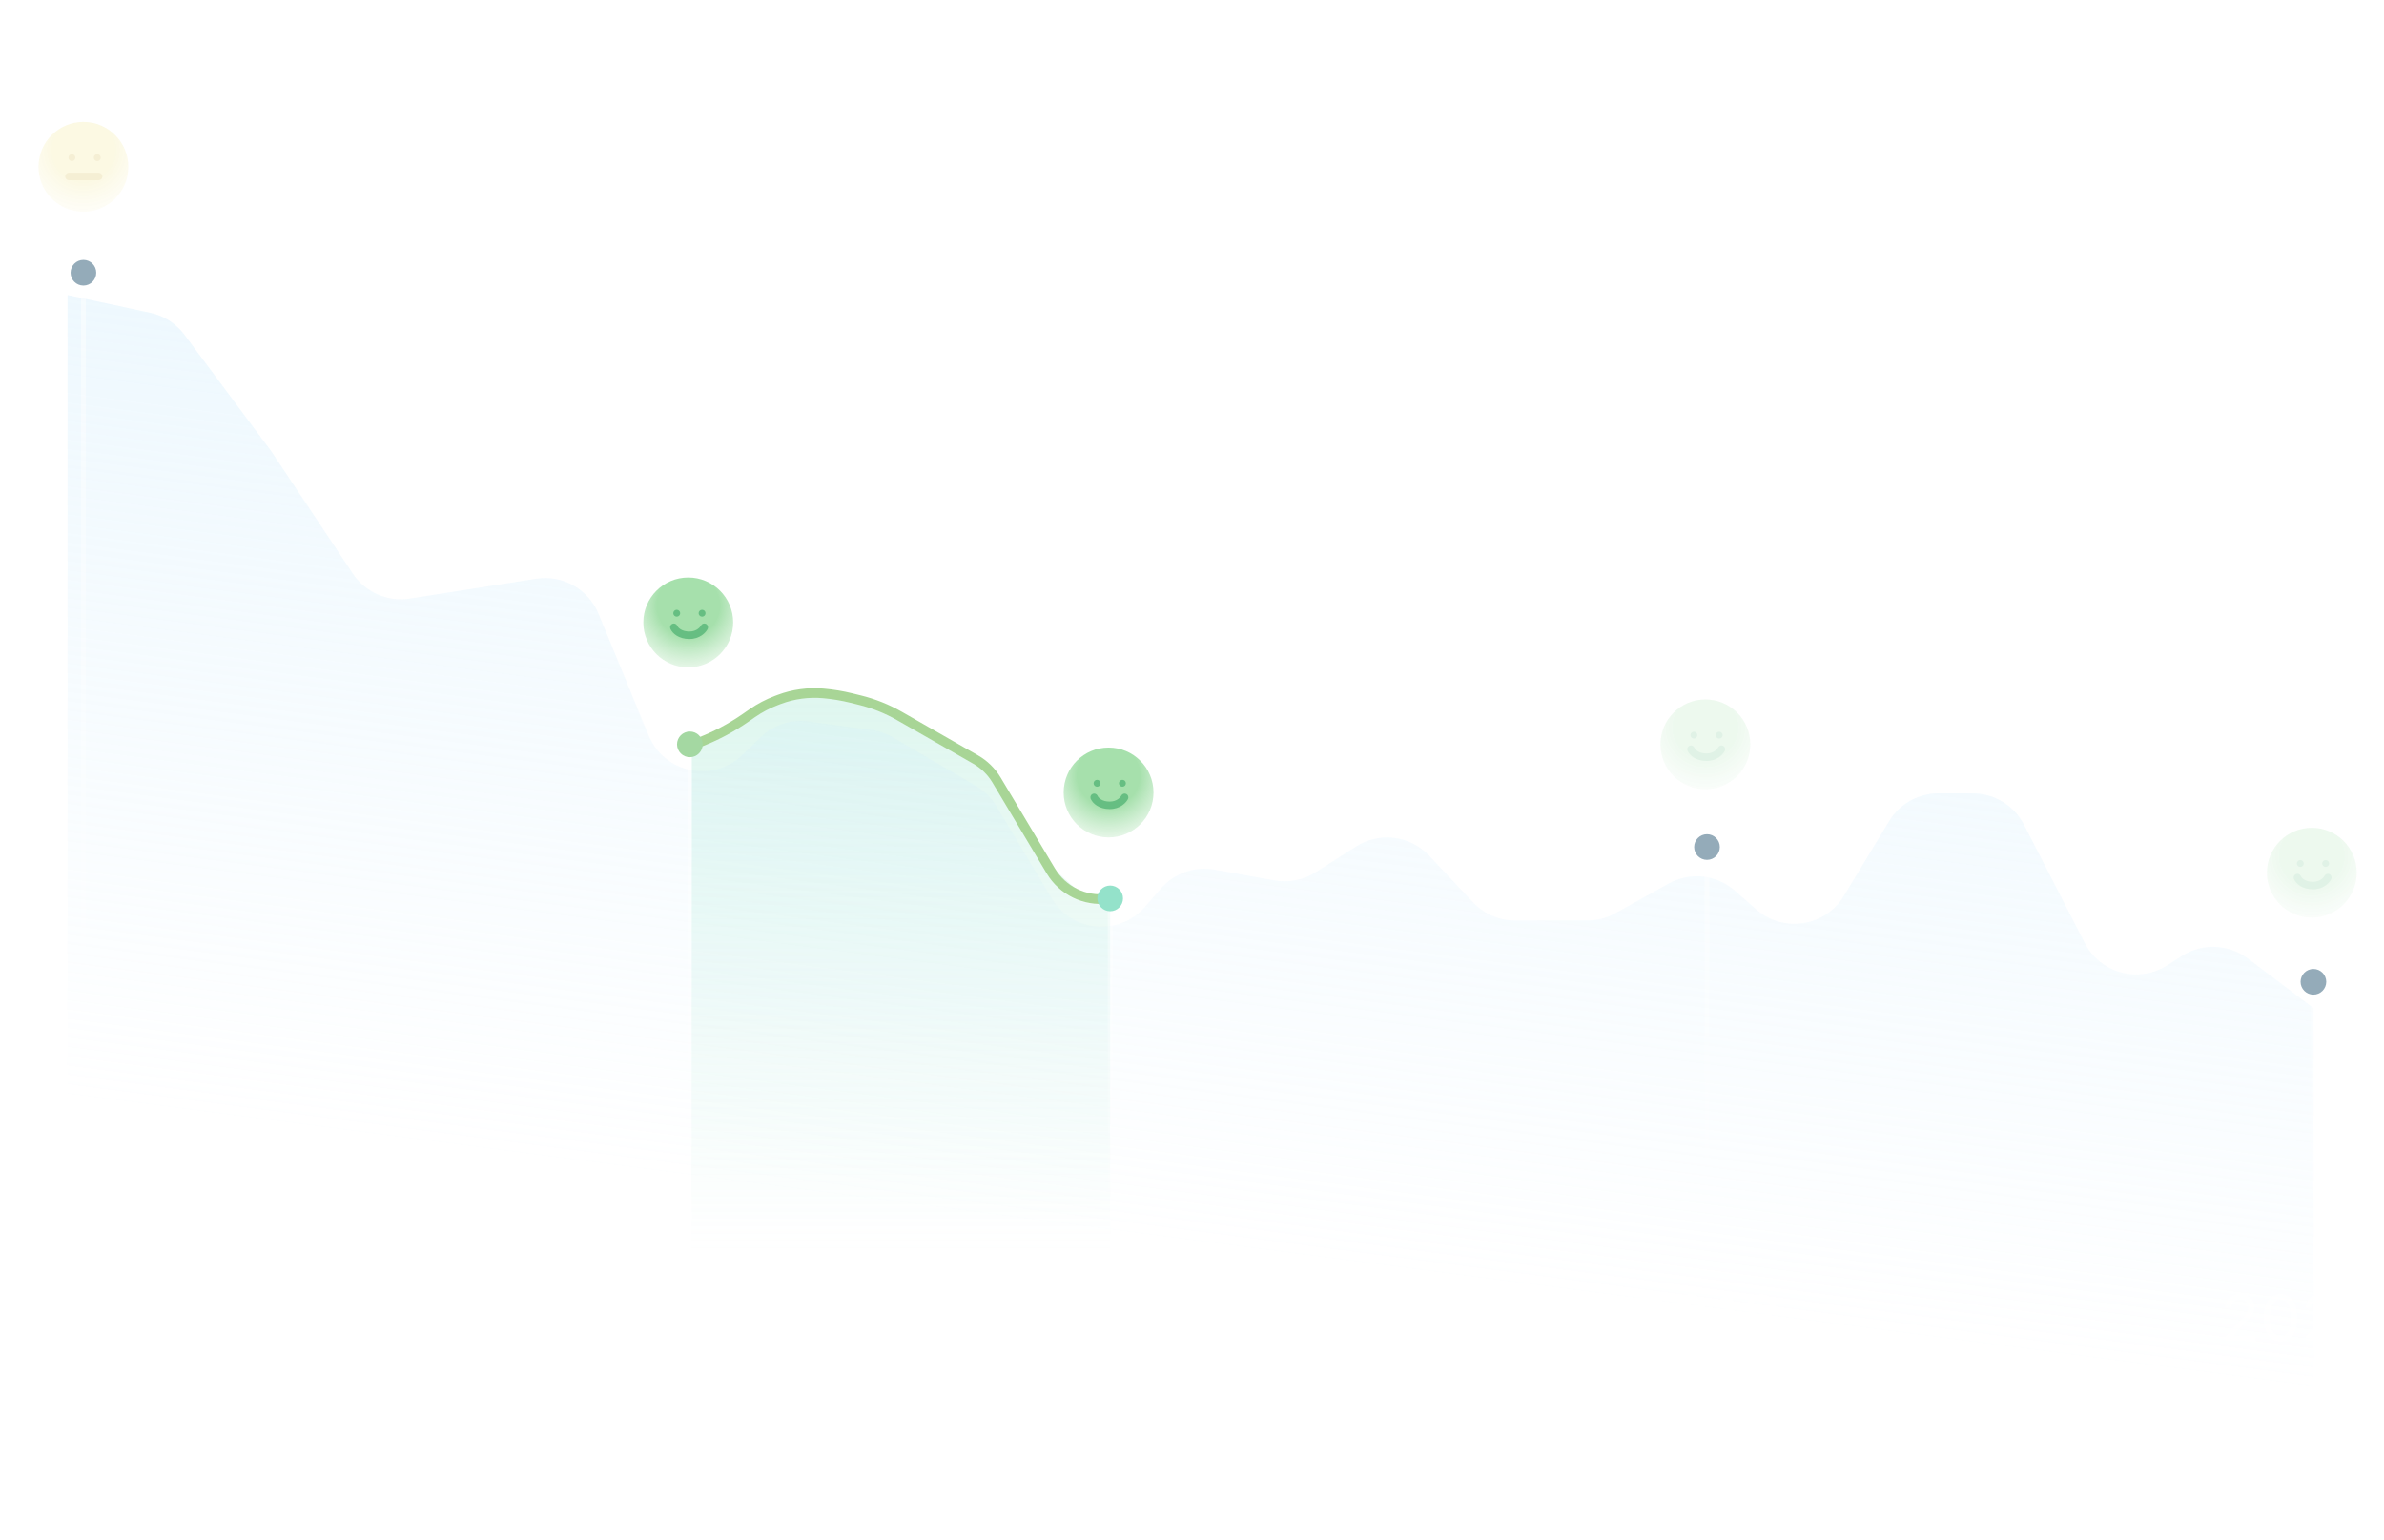 <svg width="743" height="480" viewBox="0 0 743 480" fill="none" xmlns="http://www.w3.org/2000/svg">
<path d="M236.263 222.121L230.5 225.501C223.541 229.931 218.201 231.926 215.5 231.803V430.303H346V279.5C342.471 283.671 336.055 277.732 331.644 273.768C329.825 272.133 328.17 270.293 326.913 268.195L311.543 242.53C309.985 239.928 307.794 237.762 305.175 236.233L279.241 221.095C277.192 219.899 274.926 219.12 272.574 218.802L257 216C252.216 215.355 244.325 216.785 239.789 219.725C238.597 220.498 237.488 221.402 236.263 222.121Z" fill="url(#paint0_linear_3690_2641)" fill-opacity="0.3"/>
<g filter="url(#filter0_f_3690_2641)">
<path d="M46.837 97.487L21.053 91.945V437H721.053V314.208L700.567 298.735C694.555 294.194 686.351 293.877 680.007 297.942L675.473 300.848C666.534 306.576 654.605 303.363 649.752 293.92L630.794 257.033C627.711 251.033 621.531 247.261 614.785 247.261H604.154C597.858 247.261 592.019 250.551 588.757 255.937L574.639 279.248C568.84 288.824 555.8 290.839 547.38 283.462L540.662 277.575C534.943 272.564 526.691 271.687 520.047 275.385L503.447 284.622C500.77 286.112 497.758 286.894 494.694 286.894H472.209C467.244 286.894 462.5 284.843 459.098 281.227L445.418 266.684C439.495 260.387 429.933 259.19 422.64 263.833L410.023 271.866C406.205 274.297 401.61 275.2 397.156 274.395L378.58 271.039C372.337 269.911 365.962 272.153 361.798 276.939L356.842 282.638C348.811 291.871 334.106 290.572 327.818 280.073L310.543 251.228C308.985 248.626 306.794 246.46 304.175 244.931L278.242 229.793C276.192 228.597 273.926 227.817 271.574 227.5L261.789 226.18L252.004 224.86C246.554 224.125 241.067 225.921 237.107 229.737L231.301 235.331C222.157 244.143 207.009 240.97 202.17 229.229L186.536 191.298C183.363 183.601 175.326 179.083 167.101 180.375L127.717 186.561C120.779 187.65 113.84 184.605 109.945 178.76L84.574 140.682L57.489 104.331C54.885 100.835 51.1 98.403 46.837 97.487Z" fill="url(#paint1_linear_3690_2641)" fill-opacity="0.5"/>
</g>
<path opacity="0.5" d="M1.399 418V416.409L6.321 411.31C6.847 410.756 7.28 410.27 7.621 409.854C7.966 409.432 8.224 409.032 8.395 408.653C8.565 408.275 8.651 407.872 8.651 407.446C8.651 406.963 8.537 406.546 8.31 406.196C8.082 405.841 7.772 405.569 7.379 405.379C6.986 405.185 6.544 405.088 6.051 405.088C5.53 405.088 5.076 405.195 4.688 405.408C4.299 405.621 4.001 405.921 3.793 406.31C3.584 406.698 3.48 407.152 3.48 407.673H1.385C1.385 406.788 1.589 406.014 1.996 405.351C2.403 404.688 2.962 404.174 3.672 403.81C4.382 403.44 5.189 403.256 6.094 403.256C7.008 403.256 7.812 403.438 8.509 403.803C9.209 404.162 9.756 404.655 10.149 405.28C10.542 405.9 10.739 406.601 10.739 407.382C10.739 407.922 10.637 408.45 10.433 408.966C10.234 409.482 9.886 410.057 9.389 410.692C8.892 411.321 8.201 412.086 7.315 412.986L4.425 416.011V416.118H10.973V418H1.399ZM18.729 418.241C17.607 418.237 16.648 417.941 15.852 417.354C15.057 416.767 14.448 415.912 14.027 414.79C13.606 413.668 13.395 412.316 13.395 410.734C13.395 409.158 13.606 407.811 14.027 406.693C14.453 405.576 15.064 404.723 15.859 404.136C16.66 403.549 17.616 403.256 18.729 403.256C19.841 403.256 20.796 403.552 21.591 404.143C22.386 404.731 22.995 405.583 23.416 406.7C23.842 407.813 24.055 409.158 24.055 410.734C24.055 412.321 23.845 413.675 23.423 414.797C23.002 415.914 22.393 416.769 21.598 417.361C20.803 417.948 19.846 418.241 18.729 418.241ZM18.729 416.345C19.713 416.345 20.483 415.865 21.037 414.903C21.596 413.942 21.875 412.553 21.875 410.734C21.875 409.527 21.747 408.507 21.491 407.673C21.241 406.835 20.878 406.201 20.405 405.77C19.936 405.334 19.377 405.116 18.729 405.116C17.749 405.116 16.979 405.599 16.421 406.565C15.862 407.531 15.58 408.921 15.575 410.734C15.575 411.946 15.701 412.972 15.952 413.81C16.207 414.643 16.57 415.275 17.038 415.706C17.507 416.132 18.07 416.345 18.729 416.345ZM31.639 418.241C30.517 418.237 29.558 417.941 28.762 417.354C27.967 416.767 27.358 415.912 26.937 414.79C26.516 413.668 26.305 412.316 26.305 410.734C26.305 409.158 26.516 407.811 26.937 406.693C27.363 405.576 27.974 404.723 28.77 404.136C29.57 403.549 30.526 403.256 31.639 403.256C32.752 403.256 33.706 403.552 34.501 404.143C35.297 404.731 35.905 405.583 36.326 406.7C36.752 407.813 36.966 409.158 36.966 410.734C36.966 412.321 36.755 413.675 36.334 414.797C35.912 415.914 35.304 416.769 34.508 417.361C33.713 417.948 32.756 418.241 31.639 418.241ZM31.639 416.345C32.624 416.345 33.393 415.865 33.947 414.903C34.506 413.942 34.785 412.553 34.785 410.734C34.785 409.527 34.657 408.507 34.402 407.673C34.151 406.835 33.788 406.201 33.315 405.77C32.846 405.334 32.288 405.116 31.639 405.116C30.659 405.116 29.889 405.599 29.331 406.565C28.772 407.531 28.49 408.921 28.485 410.734C28.485 411.946 28.611 412.972 28.862 413.81C29.117 414.643 29.48 415.275 29.948 415.706C30.417 416.132 30.981 416.345 31.639 416.345ZM39.485 418V416.409L44.407 411.31C44.932 410.756 45.366 410.27 45.707 409.854C46.052 409.432 46.31 409.032 46.481 408.653C46.651 408.275 46.736 407.872 46.736 407.446C46.736 406.963 46.623 406.546 46.396 406.196C46.168 405.841 45.858 405.569 45.465 405.379C45.072 405.185 44.63 405.088 44.137 405.088C43.616 405.088 43.162 405.195 42.773 405.408C42.385 405.621 42.087 405.921 41.879 406.31C41.67 406.698 41.566 407.152 41.566 407.673H39.471C39.471 406.788 39.675 406.014 40.082 405.351C40.489 404.688 41.048 404.174 41.758 403.81C42.468 403.44 43.275 403.256 44.18 403.256C45.093 403.256 45.898 403.438 46.594 403.803C47.295 404.162 47.842 404.655 48.235 405.28C48.628 405.9 48.825 406.601 48.825 407.382C48.825 407.922 48.723 408.45 48.519 408.966C48.32 409.482 47.972 410.057 47.475 410.692C46.978 411.321 46.287 412.086 45.401 412.986L42.511 416.011V416.118H49.059V418H39.485Z" fill="white"/>
<path d="M245.52 463.346H258.516V465.2H245.52V463.346ZM244.008 473.912H260.028V475.856H244.008V473.912ZM272.034 461.654H276.876V463.202H272.034V461.654ZM272.034 465.758H276.876V467.27H272.034V465.758ZM272.016 469.934H276.894V471.464H272.016V469.934ZM276.12 461.654H277.776V475.496C277.776 475.952 277.722 476.306 277.614 476.558C277.506 476.81 277.308 477.008 277.02 477.152C276.744 477.284 276.378 477.368 275.922 477.404C275.466 477.452 274.902 477.47 274.23 477.458C274.206 477.23 274.146 476.954 274.05 476.63C273.954 476.318 273.846 476.054 273.726 475.838C274.17 475.85 274.59 475.856 274.986 475.856C275.382 475.856 275.64 475.856 275.76 475.856C275.892 475.844 275.982 475.814 276.03 475.766C276.09 475.718 276.12 475.622 276.12 475.478V461.654ZM271.314 461.654H272.916V468.224C272.916 468.932 272.892 469.694 272.844 470.51C272.808 471.326 272.73 472.154 272.61 472.994C272.49 473.834 272.31 474.65 272.07 475.442C271.83 476.234 271.512 476.948 271.116 477.584C271.02 477.476 270.888 477.356 270.72 477.224C270.552 477.092 270.378 476.966 270.198 476.846C270.03 476.738 269.88 476.66 269.748 476.612C270.24 475.82 270.594 474.938 270.81 473.966C271.038 472.994 271.176 472.01 271.224 471.014C271.284 470.018 271.314 469.088 271.314 468.224V461.654ZM261.846 463.076H270.558V464.57H261.846V463.076ZM264.06 465.938H268.524V467.27H264.06V465.938ZM264.078 468.764H268.524V470.114H264.078V468.764ZM261.63 471.662H270.504V473.156H261.63V471.662ZM263.322 461.006H264.87V472.238H263.322V461.006ZM267.696 461.006H269.28V472.238H267.696V461.006ZM264.006 473.444L265.626 473.894C265.302 474.566 264.894 475.232 264.402 475.892C263.922 476.54 263.436 477.086 262.944 477.53C262.848 477.434 262.716 477.32 262.548 477.188C262.38 477.068 262.206 476.948 262.026 476.828C261.858 476.708 261.708 476.612 261.576 476.54C262.068 476.144 262.53 475.676 262.962 475.136C263.406 474.584 263.754 474.02 264.006 473.444ZM266.634 474.11L267.948 473.39C268.188 473.654 268.434 473.948 268.686 474.272C268.938 474.584 269.172 474.896 269.388 475.208C269.616 475.52 269.79 475.802 269.91 476.054L268.524 476.864C268.416 476.612 268.254 476.324 268.038 476C267.834 475.688 267.606 475.364 267.354 475.028C267.114 474.692 266.874 474.386 266.634 474.11ZM287.37 466.1H296.1V467.684H287.37V466.1ZM291.294 466.802H293.022V474.812H291.294V466.802ZM286.524 462.104H288.252V465.992C288.252 466.628 288.228 467.318 288.18 468.062C288.132 468.806 288.03 469.562 287.874 470.33C287.73 471.098 287.52 471.848 287.244 472.58C286.968 473.3 286.608 473.954 286.164 474.542C286.068 474.434 285.93 474.314 285.75 474.182C285.57 474.05 285.384 473.924 285.192 473.804C285.012 473.672 284.85 473.576 284.706 473.516C285.27 472.784 285.678 471.98 285.93 471.104C286.182 470.216 286.344 469.328 286.416 468.44C286.488 467.552 286.524 466.736 286.524 465.992V462.104ZM294.426 461.06L295.812 462.32C295.032 462.56 294.144 462.764 293.148 462.932C292.164 463.1 291.138 463.232 290.07 463.328C289.014 463.424 287.994 463.484 287.01 463.508C286.974 463.316 286.908 463.082 286.812 462.806C286.716 462.53 286.62 462.296 286.524 462.104C287.232 462.068 287.952 462.026 288.684 461.978C289.428 461.918 290.148 461.846 290.844 461.762C291.552 461.666 292.212 461.564 292.824 461.456C293.436 461.336 293.97 461.204 294.426 461.06ZM280.422 461.582L281.682 460.808C282.126 461.24 282.576 461.714 283.032 462.23C283.5 462.746 283.866 463.184 284.13 463.544L282.816 464.498C282.648 464.234 282.426 463.934 282.15 463.598C281.886 463.262 281.598 462.92 281.286 462.572C280.986 462.212 280.698 461.882 280.422 461.582ZM279.81 464.984H283.77V466.37H279.81V464.984ZM283.338 473.048C283.686 473.84 284.166 474.428 284.778 474.812C285.39 475.196 286.14 475.448 287.028 475.568C287.916 475.688 288.93 475.748 290.07 475.748C290.706 475.748 291.414 475.736 292.194 475.712C292.974 475.688 293.754 475.658 294.534 475.622C295.326 475.586 296.04 475.538 296.676 475.478C296.592 475.598 296.514 475.754 296.442 475.946C296.37 476.138 296.304 476.336 296.244 476.54C296.196 476.744 296.154 476.924 296.118 477.08C295.53 477.116 294.894 477.146 294.21 477.17C293.538 477.194 292.848 477.212 292.14 477.224C291.432 477.236 290.73 477.242 290.034 477.242C288.99 477.242 288.054 477.194 287.226 477.098C286.41 477.002 285.684 476.828 285.048 476.576C284.424 476.324 283.872 475.958 283.392 475.478C282.924 474.986 282.528 474.338 282.204 473.534L283.338 473.048ZM283.284 469.412H283.698L283.95 469.376L284.796 469.682C284.484 471.65 283.95 473.282 283.194 474.578C282.45 475.874 281.556 476.864 280.512 477.548C280.44 477.428 280.338 477.29 280.206 477.134C280.074 476.99 279.936 476.846 279.792 476.702C279.648 476.57 279.516 476.468 279.396 476.396C280.392 475.796 281.226 474.938 281.898 473.822C282.57 472.694 283.032 471.32 283.284 469.7V469.412ZM280.098 471.032V469.772L280.8 469.412H283.77V470.762H281.196C280.968 470.762 280.746 470.792 280.53 470.852C280.314 470.9 280.17 470.96 280.098 471.032ZM280.098 471.032C280.074 470.9 280.02 470.744 279.936 470.564C279.864 470.384 279.792 470.204 279.72 470.024C279.648 469.832 279.582 469.682 279.522 469.574C279.666 469.538 279.81 469.484 279.954 469.412C280.098 469.328 280.254 469.196 280.422 469.016C280.578 468.884 280.782 468.656 281.034 468.332C281.298 468.008 281.58 467.648 281.88 467.252C282.18 466.844 282.462 466.454 282.726 466.082C283.002 465.698 283.224 465.386 283.392 465.146V465.092L283.842 464.894L284.922 465.398C284.718 465.698 284.46 466.058 284.148 466.478C283.848 466.886 283.53 467.312 283.194 467.756C282.858 468.188 282.522 468.608 282.186 469.016C281.862 469.412 281.568 469.754 281.304 470.042C281.304 470.042 281.244 470.078 281.124 470.15C281.004 470.21 280.86 470.294 280.692 470.402C280.536 470.498 280.398 470.606 280.278 470.726C280.158 470.834 280.098 470.936 280.098 471.032ZM308.34 469.34H310.032V476.594H308.34V469.34ZM304.02 475.586H314.244V477.098H304.02V475.586ZM304.956 472.04H313.506V473.498H304.956V472.04ZM306.702 463.112V466.154H311.706V463.112H306.702ZM305.118 461.654H313.362V467.612H305.118V461.654ZM312.642 468.08L313.704 469.358C312.936 469.562 312.054 469.736 311.058 469.88C310.062 470.012 309.036 470.126 307.98 470.222C306.924 470.318 305.916 470.384 304.956 470.42C304.932 470.24 304.878 470.024 304.794 469.772C304.722 469.508 304.638 469.286 304.542 469.106C305.25 469.07 305.976 469.022 306.72 468.962C307.476 468.89 308.214 468.812 308.934 468.728C309.666 468.644 310.344 468.548 310.968 468.44C311.604 468.332 312.162 468.212 312.642 468.08ZM300.6 462.374H302.256V477.494H300.6V462.374ZM297.81 465.866H304.38V467.468H297.81V465.866ZM300.69 466.496L301.716 466.946C301.536 467.582 301.32 468.248 301.068 468.944C300.816 469.628 300.54 470.306 300.24 470.978C299.952 471.65 299.64 472.28 299.304 472.868C298.968 473.456 298.626 473.96 298.278 474.38C298.194 474.14 298.068 473.87 297.9 473.57C297.732 473.258 297.582 473 297.45 472.796C297.774 472.436 298.092 472.01 298.404 471.518C298.716 471.014 299.016 470.48 299.304 469.916C299.604 469.34 299.868 468.758 300.096 468.17C300.336 467.582 300.534 467.024 300.69 466.496ZM303.408 461.024L304.578 462.338C303.99 462.566 303.33 462.776 302.598 462.968C301.878 463.16 301.134 463.328 300.366 463.472C299.61 463.604 298.872 463.718 298.152 463.814C298.116 463.634 298.044 463.418 297.936 463.166C297.84 462.902 297.75 462.68 297.666 462.5C298.35 462.392 299.046 462.266 299.754 462.122C300.462 461.966 301.134 461.798 301.77 461.618C302.418 461.426 302.964 461.228 303.408 461.024ZM302.22 468.278C302.328 468.362 302.496 468.524 302.724 468.764C302.952 468.992 303.198 469.238 303.462 469.502C303.738 469.766 303.984 470.018 304.2 470.258C304.416 470.486 304.566 470.654 304.65 470.762L303.66 472.094C303.552 471.902 303.402 471.662 303.21 471.374C303.03 471.086 302.826 470.792 302.598 470.492C302.382 470.18 302.172 469.886 301.968 469.61C301.764 469.334 301.59 469.112 301.446 468.944L302.22 468.278Z" fill="white"/>
<path opacity="0.5" d="M82.871 468.044H99.431V469.916H82.871V468.044ZM111.149 461.654H115.991V463.202H111.149V461.654ZM111.149 465.758H115.991V467.27H111.149V465.758ZM111.131 469.934H116.009V471.464H111.131V469.934ZM115.235 461.654H116.891V475.496C116.891 475.952 116.837 476.306 116.729 476.558C116.621 476.81 116.423 477.008 116.135 477.152C115.859 477.284 115.493 477.368 115.037 477.404C114.581 477.452 114.017 477.47 113.345 477.458C113.321 477.23 113.261 476.954 113.165 476.63C113.069 476.318 112.961 476.054 112.841 475.838C113.285 475.85 113.705 475.856 114.101 475.856C114.497 475.856 114.755 475.856 114.875 475.856C115.007 475.844 115.097 475.814 115.145 475.766C115.205 475.718 115.235 475.622 115.235 475.478V461.654ZM110.429 461.654H112.031V468.224C112.031 468.932 112.007 469.694 111.959 470.51C111.923 471.326 111.845 472.154 111.725 472.994C111.605 473.834 111.425 474.65 111.185 475.442C110.945 476.234 110.627 476.948 110.231 477.584C110.135 477.476 110.003 477.356 109.835 477.224C109.667 477.092 109.493 476.966 109.313 476.846C109.145 476.738 108.995 476.66 108.863 476.612C109.355 475.82 109.709 474.938 109.925 473.966C110.153 472.994 110.291 472.01 110.339 471.014C110.399 470.018 110.429 469.088 110.429 468.224V461.654ZM100.961 463.076H109.673V464.57H100.961V463.076ZM103.175 465.938H107.639V467.27H103.175V465.938ZM103.193 468.764H107.639V470.114H103.193V468.764ZM100.745 471.662H109.619V473.156H100.745V471.662ZM102.437 461.006H103.985V472.238H102.437V461.006ZM106.811 461.006H108.395V472.238H106.811V461.006ZM103.121 473.444L104.741 473.894C104.417 474.566 104.009 475.232 103.517 475.892C103.037 476.54 102.551 477.086 102.059 477.53C101.963 477.434 101.831 477.32 101.663 477.188C101.495 477.068 101.321 476.948 101.141 476.828C100.973 476.708 100.823 476.612 100.691 476.54C101.183 476.144 101.645 475.676 102.077 475.136C102.521 474.584 102.869 474.02 103.121 473.444ZM105.749 474.11L107.063 473.39C107.303 473.654 107.549 473.948 107.801 474.272C108.053 474.584 108.287 474.896 108.503 475.208C108.731 475.52 108.905 475.802 109.025 476.054L107.639 476.864C107.531 476.612 107.369 476.324 107.153 476C106.949 475.688 106.721 475.364 106.469 475.028C106.229 474.692 105.989 474.386 105.749 474.11Z" fill="white"/>
<path opacity="0.5" d="M404.52 463.346H417.516V465.2H404.52V463.346ZM403.008 473.912H419.028V475.856H403.008V473.912ZM431.034 461.654H435.876V463.202H431.034V461.654ZM431.034 465.758H435.876V467.27H431.034V465.758ZM431.016 469.934H435.894V471.464H431.016V469.934ZM435.12 461.654H436.776V475.496C436.776 475.952 436.722 476.306 436.614 476.558C436.506 476.81 436.308 477.008 436.02 477.152C435.744 477.284 435.378 477.368 434.922 477.404C434.466 477.452 433.902 477.47 433.23 477.458C433.206 477.23 433.146 476.954 433.05 476.63C432.954 476.318 432.846 476.054 432.726 475.838C433.17 475.85 433.59 475.856 433.986 475.856C434.382 475.856 434.64 475.856 434.76 475.856C434.892 475.844 434.982 475.814 435.03 475.766C435.09 475.718 435.12 475.622 435.12 475.478V461.654ZM430.314 461.654H431.916V468.224C431.916 468.932 431.892 469.694 431.844 470.51C431.808 471.326 431.73 472.154 431.61 472.994C431.49 473.834 431.31 474.65 431.07 475.442C430.83 476.234 430.512 476.948 430.116 477.584C430.02 477.476 429.888 477.356 429.72 477.224C429.552 477.092 429.378 476.966 429.198 476.846C429.03 476.738 428.88 476.66 428.748 476.612C429.24 475.82 429.594 474.938 429.81 473.966C430.038 472.994 430.176 472.01 430.224 471.014C430.284 470.018 430.314 469.088 430.314 468.224V461.654ZM420.846 463.076H429.558V464.57H420.846V463.076ZM423.06 465.938H427.524V467.27H423.06V465.938ZM423.078 468.764H427.524V470.114H423.078V468.764ZM420.63 471.662H429.504V473.156H420.63V471.662ZM422.322 461.006H423.87V472.238H422.322V461.006ZM426.696 461.006H428.28V472.238H426.696V461.006ZM423.006 473.444L424.626 473.894C424.302 474.566 423.894 475.232 423.402 475.892C422.922 476.54 422.436 477.086 421.944 477.53C421.848 477.434 421.716 477.32 421.548 477.188C421.38 477.068 421.206 476.948 421.026 476.828C420.858 476.708 420.708 476.612 420.576 476.54C421.068 476.144 421.53 475.676 421.962 475.136C422.406 474.584 422.754 474.02 423.006 473.444ZM425.634 474.11L426.948 473.39C427.188 473.654 427.434 473.948 427.686 474.272C427.938 474.584 428.172 474.896 428.388 475.208C428.616 475.52 428.79 475.802 428.91 476.054L427.524 476.864C427.416 476.612 427.254 476.324 427.038 476C426.834 475.688 426.606 475.364 426.354 475.028C426.114 474.692 425.874 474.386 425.634 474.11ZM439.674 463.976H454.326V472.706H452.562V465.65H441.366V472.796H439.674V463.976ZM440.556 470.042H453.57V471.716H440.556V470.042ZM446.064 460.808H447.846V477.494H446.064V460.808ZM467.34 469.34H469.032V476.594H467.34V469.34ZM463.02 475.586H473.244V477.098H463.02V475.586ZM463.956 472.04H472.506V473.498H463.956V472.04ZM465.702 463.112V466.154H470.706V463.112H465.702ZM464.118 461.654H472.362V467.612H464.118V461.654ZM471.642 468.08L472.704 469.358C471.936 469.562 471.054 469.736 470.058 469.88C469.062 470.012 468.036 470.126 466.98 470.222C465.924 470.318 464.916 470.384 463.956 470.42C463.932 470.24 463.878 470.024 463.794 469.772C463.722 469.508 463.638 469.286 463.542 469.106C464.25 469.07 464.976 469.022 465.72 468.962C466.476 468.89 467.214 468.812 467.934 468.728C468.666 468.644 469.344 468.548 469.968 468.44C470.604 468.332 471.162 468.212 471.642 468.08ZM459.6 462.374H461.256V477.494H459.6V462.374ZM456.81 465.866H463.38V467.468H456.81V465.866ZM459.69 466.496L460.716 466.946C460.536 467.582 460.32 468.248 460.068 468.944C459.816 469.628 459.54 470.306 459.24 470.978C458.952 471.65 458.64 472.28 458.304 472.868C457.968 473.456 457.626 473.96 457.278 474.38C457.194 474.14 457.068 473.87 456.9 473.57C456.732 473.258 456.582 473 456.45 472.796C456.774 472.436 457.092 472.01 457.404 471.518C457.716 471.014 458.016 470.48 458.304 469.916C458.604 469.34 458.868 468.758 459.096 468.17C459.336 467.582 459.534 467.024 459.69 466.496ZM462.408 461.024L463.578 462.338C462.99 462.566 462.33 462.776 461.598 462.968C460.878 463.16 460.134 463.328 459.366 463.472C458.61 463.604 457.872 463.718 457.152 463.814C457.116 463.634 457.044 463.418 456.936 463.166C456.84 462.902 456.75 462.68 456.666 462.5C457.35 462.392 458.046 462.266 458.754 462.122C459.462 461.966 460.134 461.798 460.77 461.618C461.418 461.426 461.964 461.228 462.408 461.024ZM461.22 468.278C461.328 468.362 461.496 468.524 461.724 468.764C461.952 468.992 462.198 469.238 462.462 469.502C462.738 469.766 462.984 470.018 463.2 470.258C463.416 470.486 463.566 470.654 463.65 470.762L462.66 472.094C462.552 471.902 462.402 471.662 462.21 471.374C462.03 471.086 461.826 470.792 461.598 470.492C461.382 470.18 461.172 469.886 460.968 469.61C460.764 469.334 460.59 469.112 460.446 468.944L461.22 468.278Z" fill="white"/>
<path opacity="0.5" d="M587.44 462.536H594.172V463.976H587.44V462.536ZM586.792 472.562H594.82V474.002H586.792V472.562ZM594.91 464.318H601.138V465.884H594.91V464.318ZM586.81 465.452H594.694V466.91H586.81V465.452ZM587.35 469.502H594.334V470.96H587.35V469.502ZM590.068 460.79H591.652V466.01H590.068V460.79ZM590.122 469.97H591.706V477.476H590.122V469.97ZM594.37 469.34L595.324 468.17C595.9 468.566 596.494 469.01 597.106 469.502C597.73 469.994 598.306 470.492 598.834 470.996C599.374 471.488 599.8 471.944 600.112 472.364L599.068 473.714C598.768 473.282 598.36 472.808 597.844 472.292C597.328 471.764 596.764 471.242 596.152 470.726C595.54 470.21 594.946 469.748 594.37 469.34ZM592.336 466.964L593.794 467.324C593.602 467.792 593.416 468.266 593.236 468.746C593.056 469.214 592.882 469.628 592.714 469.988L591.49 469.628C591.598 469.376 591.706 469.094 591.814 468.782C591.922 468.47 592.024 468.152 592.12 467.828C592.216 467.504 592.288 467.216 592.336 466.964ZM587.89 467.27L589.096 466.856C589.312 467.204 589.51 467.594 589.69 468.026C589.87 468.446 589.99 468.812 590.05 469.124L588.772 469.592C588.724 469.292 588.61 468.92 588.43 468.476C588.262 468.032 588.082 467.63 587.89 467.27ZM600.058 464.318H601.678C601.666 465.218 601.648 466.118 601.624 467.018C601.612 467.918 601.612 468.788 601.624 469.628C601.636 470.468 601.654 471.248 601.678 471.968C601.702 472.676 601.744 473.306 601.804 473.858C601.864 474.398 601.942 474.83 602.038 475.154C602.134 475.466 602.254 475.64 602.398 475.676C602.434 475.688 602.464 475.574 602.488 475.334C602.524 475.094 602.554 474.776 602.578 474.38C602.614 473.984 602.638 473.558 602.65 473.102C602.746 473.234 602.848 473.378 602.956 473.534C603.076 473.678 603.196 473.816 603.316 473.948C603.436 474.08 603.538 474.182 603.622 474.254C603.586 475.178 603.484 475.886 603.316 476.378C603.148 476.87 602.932 477.182 602.668 477.314C602.416 477.446 602.122 477.446 601.786 477.314C601.402 477.182 601.09 476.852 600.85 476.324C600.622 475.808 600.448 475.136 600.328 474.308C600.22 473.48 600.142 472.538 600.094 471.482C600.058 470.414 600.04 469.274 600.04 468.062C600.052 466.838 600.058 465.59 600.058 464.318ZM596.818 460.826H598.42V466.352C598.42 467.252 598.378 468.2 598.294 469.196C598.21 470.18 598.048 471.17 597.808 472.166C597.568 473.15 597.202 474.104 596.71 475.028C596.23 475.952 595.588 476.792 594.784 477.548C594.688 477.452 594.562 477.338 594.406 477.206C594.25 477.074 594.088 476.942 593.92 476.81C593.752 476.69 593.602 476.594 593.47 476.522C594.238 475.814 594.844 475.04 595.288 474.2C595.732 473.348 596.062 472.472 596.278 471.572C596.506 470.672 596.65 469.778 596.71 468.89C596.782 467.99 596.818 467.144 596.818 466.352V460.826ZM611.92 461.87H620.74V463.49H611.92V461.87ZM616.888 467.342H618.616V475.442C618.616 475.934 618.55 476.312 618.418 476.576C618.298 476.852 618.064 477.056 617.716 477.188C617.38 477.32 616.93 477.398 616.366 477.422C615.814 477.446 615.112 477.458 614.26 477.458C614.224 477.218 614.152 476.936 614.044 476.612C613.948 476.288 613.84 476.006 613.72 475.766C614.116 475.778 614.5 475.79 614.872 475.802C615.244 475.802 615.568 475.802 615.844 475.802C616.12 475.802 616.312 475.796 616.42 475.784C616.6 475.784 616.72 475.76 616.78 475.712C616.852 475.652 616.888 475.556 616.888 475.424V467.342ZM611.146 466.838H621.244V468.458H611.146V466.838ZM607.348 468.548L608.842 467.054L609.058 467.144V477.548H607.348V468.548ZM609.418 464.678L611.02 465.29C610.564 466.07 610.03 466.844 609.418 467.612C608.806 468.38 608.17 469.106 607.51 469.79C606.85 470.474 606.196 471.074 605.548 471.59C605.476 471.47 605.368 471.32 605.224 471.14C605.08 470.948 604.93 470.762 604.774 470.582C604.63 470.39 604.498 470.24 604.378 470.132C604.99 469.7 605.602 469.19 606.214 468.602C606.838 468.014 607.426 467.384 607.978 466.712C608.53 466.04 609.01 465.362 609.418 464.678ZM608.698 460.79L610.336 461.474C609.928 462.014 609.454 462.566 608.914 463.13C608.374 463.682 607.816 464.216 607.24 464.732C606.664 465.236 606.094 465.686 605.53 466.082C605.458 465.95 605.362 465.8 605.242 465.632C605.134 465.452 605.02 465.278 604.9 465.11C604.78 464.942 604.666 464.804 604.558 464.696C605.062 464.36 605.572 463.97 606.088 463.526C606.616 463.082 607.108 462.62 607.564 462.14C608.02 461.66 608.398 461.21 608.698 460.79ZM623.89 466.262H629.848V467.594H623.89V466.262ZM623.89 468.674H629.812V469.988H623.89V468.674ZM623.098 463.832H630.622V465.2H623.098V463.832ZM624.736 471.104H629.866V476.468H624.736V475.064H628.372V472.49H624.736V471.104ZM623.998 471.104H625.456V477.278H623.998V471.104ZM625.168 461.384L626.482 460.718C626.746 461.09 627.004 461.498 627.256 461.942C627.508 462.374 627.706 462.758 627.85 463.094L626.482 463.85C626.35 463.526 626.158 463.13 625.906 462.662C625.654 462.182 625.408 461.756 625.168 461.384ZM630.568 466.946H639.262V468.62H630.568V466.946ZM633.934 461.132H635.698V477.512H633.934V461.132ZM648.136 471.122H649.738V474.722H648.136V471.122ZM640.864 475.856H657.172V477.008H640.864V475.856ZM640.918 463.652H657.082V464.642H640.918V463.652ZM640.882 469.016H657.172V470.132H640.882V469.016ZM642.232 467.234H655.912V468.224H642.232V467.234ZM642.826 461.888H655.192V466.442H642.718V465.47H653.482V462.86H642.826V461.888ZM648.046 460.79H649.774V469.52H648.046V460.79ZM644.59 473.408V474.218H653.482V473.408H644.59ZM644.59 471.734V472.526H653.482V471.734H644.59ZM642.934 470.834H655.228V475.118H642.934V470.834Z" fill="white"/>
<path d="M189.399 418V416.409L194.321 411.31C194.847 410.756 195.28 410.27 195.621 409.854C195.966 409.432 196.224 409.032 196.395 408.653C196.565 408.275 196.651 407.872 196.651 407.446C196.651 406.963 196.537 406.546 196.31 406.196C196.082 405.841 195.772 405.569 195.379 405.379C194.986 405.185 194.544 405.088 194.051 405.088C193.53 405.088 193.076 405.195 192.688 405.408C192.299 405.621 192.001 405.921 191.793 406.31C191.584 406.698 191.48 407.152 191.48 407.673H189.385C189.385 406.788 189.589 406.014 189.996 405.351C190.403 404.688 190.962 404.174 191.672 403.81C192.382 403.44 193.189 403.256 194.094 403.256C195.008 403.256 195.813 403.438 196.509 403.803C197.209 404.162 197.756 404.655 198.149 405.28C198.542 405.9 198.739 406.601 198.739 407.382C198.739 407.922 198.637 408.45 198.433 408.966C198.234 409.482 197.886 410.057 197.389 410.692C196.892 411.321 196.201 412.086 195.315 412.986L192.425 416.011V416.118H198.973V418H189.399ZM206.729 418.241C205.607 418.237 204.648 417.941 203.852 417.354C203.057 416.767 202.448 415.912 202.027 414.79C201.606 413.668 201.395 412.316 201.395 410.734C201.395 409.158 201.606 407.811 202.027 406.693C202.453 405.576 203.064 404.723 203.859 404.136C204.66 403.549 205.616 403.256 206.729 403.256C207.841 403.256 208.795 403.552 209.591 404.143C210.386 404.731 210.995 405.583 211.416 406.7C211.842 407.813 212.055 409.158 212.055 410.734C212.055 412.321 211.845 413.675 211.423 414.797C211.002 415.914 210.393 416.769 209.598 417.361C208.803 417.948 207.846 418.241 206.729 418.241ZM206.729 416.345C207.714 416.345 208.483 415.865 209.037 414.903C209.596 413.942 209.875 412.553 209.875 410.734C209.875 409.527 209.747 408.507 209.491 407.673C209.241 406.835 208.878 406.201 208.405 405.77C207.936 405.334 207.377 405.116 206.729 405.116C205.749 405.116 204.979 405.599 204.42 406.565C203.862 407.531 203.58 408.921 203.575 410.734C203.575 411.946 203.701 412.972 203.952 413.81C204.207 414.643 204.57 415.275 205.038 415.706C205.507 416.132 206.071 416.345 206.729 416.345ZM219.639 418.241C218.517 418.237 217.558 417.941 216.762 417.354C215.967 416.767 215.359 415.912 214.937 414.79C214.516 413.668 214.305 412.316 214.305 410.734C214.305 409.158 214.516 407.811 214.937 406.693C215.363 405.576 215.974 404.723 216.77 404.136C217.57 403.549 218.526 403.256 219.639 403.256C220.752 403.256 221.706 403.552 222.501 404.143C223.297 404.731 223.905 405.583 224.326 406.7C224.752 407.813 224.966 409.158 224.966 410.734C224.966 412.321 224.755 413.675 224.333 414.797C223.912 415.914 223.304 416.769 222.508 417.361C221.713 417.948 220.756 418.241 219.639 418.241ZM219.639 416.345C220.624 416.345 221.393 415.865 221.947 414.903C222.506 413.942 222.785 412.553 222.785 410.734C222.785 409.527 222.657 408.507 222.402 407.673C222.151 406.835 221.788 406.201 221.315 405.77C220.846 405.334 220.288 405.116 219.639 405.116C218.659 405.116 217.889 405.599 217.331 406.565C216.772 407.531 216.49 408.921 216.485 410.734C216.485 411.946 216.611 412.972 216.862 413.81C217.118 414.643 217.48 415.275 217.949 415.706C218.417 416.132 218.981 416.345 219.639 416.345ZM232.4 418.199C231.382 418.199 230.482 418.024 229.701 417.673C228.924 417.323 228.316 416.84 227.876 416.224C227.435 415.609 227.218 414.908 227.222 414.122C227.218 413.507 227.343 412.941 227.599 412.425C227.859 411.904 228.212 411.471 228.657 411.125C229.102 410.775 229.599 410.552 230.148 410.457V410.372C229.424 410.197 228.844 409.809 228.408 409.207C227.973 408.606 227.757 407.915 227.762 407.134C227.757 406.39 227.954 405.727 228.352 405.145C228.754 404.558 229.306 404.096 230.006 403.76C230.707 403.424 231.505 403.256 232.4 403.256C233.285 403.256 234.076 403.426 234.772 403.767C235.473 404.103 236.024 404.565 236.427 405.152C236.829 405.734 237.033 406.395 237.038 407.134C237.033 407.915 236.81 408.606 236.37 409.207C235.93 409.809 235.357 410.197 234.651 410.372V410.457C235.196 410.552 235.686 410.775 236.121 411.125C236.562 411.471 236.912 411.904 237.173 412.425C237.438 412.941 237.573 413.507 237.577 414.122C237.573 414.908 237.35 415.609 236.91 416.224C236.469 416.84 235.859 417.323 235.077 417.673C234.301 418.024 233.408 418.199 232.4 418.199ZM232.4 416.402C233.001 416.402 233.522 416.303 233.962 416.104C234.403 415.9 234.744 415.618 234.985 415.259C235.227 414.894 235.35 414.468 235.354 413.98C235.35 413.473 235.217 413.026 234.957 412.638C234.701 412.25 234.353 411.944 233.913 411.722C233.472 411.499 232.968 411.388 232.4 411.388C231.827 411.388 231.318 411.499 230.873 411.722C230.428 411.944 230.077 412.25 229.822 412.638C229.566 413.026 229.441 413.473 229.445 413.98C229.441 414.468 229.557 414.894 229.793 415.259C230.035 415.618 230.378 415.9 230.823 416.104C231.268 416.303 231.794 416.402 232.4 416.402ZM232.4 409.634C232.883 409.634 233.311 409.536 233.685 409.342C234.059 409.148 234.353 408.878 234.566 408.533C234.784 408.187 234.895 407.782 234.9 407.318C234.895 406.864 234.786 406.466 234.573 406.125C234.365 405.784 234.074 405.521 233.7 405.337C233.326 405.147 232.892 405.053 232.4 405.053C231.898 405.053 231.458 405.147 231.079 405.337C230.705 405.521 230.414 405.784 230.205 406.125C229.997 406.466 229.895 406.864 229.9 407.318C229.895 407.782 229.999 408.187 230.212 408.533C230.425 408.878 230.719 409.148 231.093 409.342C231.472 409.536 231.907 409.634 232.4 409.634Z" fill="white"/>
<path d="M323.399 418V416.409L328.321 411.31C328.847 410.756 329.28 410.27 329.621 409.854C329.966 409.432 330.224 409.032 330.395 408.653C330.565 408.275 330.651 407.872 330.651 407.446C330.651 406.963 330.537 406.546 330.31 406.196C330.082 405.841 329.772 405.569 329.379 405.379C328.986 405.185 328.544 405.088 328.051 405.088C327.53 405.088 327.076 405.195 326.688 405.408C326.299 405.621 326.001 405.921 325.793 406.31C325.584 406.698 325.48 407.152 325.48 407.673H323.385C323.385 406.788 323.589 406.014 323.996 405.351C324.403 404.688 324.962 404.174 325.672 403.81C326.382 403.44 327.189 403.256 328.094 403.256C329.008 403.256 329.813 403.438 330.509 403.803C331.209 404.162 331.756 404.655 332.149 405.28C332.542 405.9 332.739 406.601 332.739 407.382C332.739 407.922 332.637 408.45 332.433 408.966C332.234 409.482 331.886 410.057 331.389 410.692C330.892 411.321 330.201 412.086 329.315 412.986L326.425 416.011V416.118H332.973V418H323.399ZM340.729 418.241C339.607 418.237 338.648 417.941 337.852 417.354C337.057 416.767 336.448 415.912 336.027 414.79C335.606 413.668 335.395 412.316 335.395 410.734C335.395 409.158 335.606 407.811 336.027 406.693C336.453 405.576 337.064 404.723 337.859 404.136C338.66 403.549 339.616 403.256 340.729 403.256C341.841 403.256 342.795 403.552 343.591 404.143C344.386 404.731 344.995 405.583 345.416 406.7C345.842 407.813 346.055 409.158 346.055 410.734C346.055 412.321 345.845 413.675 345.423 414.797C345.002 415.914 344.393 416.769 343.598 417.361C342.803 417.948 341.846 418.241 340.729 418.241ZM340.729 416.345C341.714 416.345 342.483 415.865 343.037 414.903C343.596 413.942 343.875 412.553 343.875 410.734C343.875 409.527 343.747 408.507 343.491 407.673C343.241 406.835 342.878 406.201 342.405 405.77C341.936 405.334 341.377 405.116 340.729 405.116C339.749 405.116 338.979 405.599 338.42 406.565C337.862 407.531 337.58 408.921 337.575 410.734C337.575 411.946 337.701 412.972 337.952 413.81C338.207 414.643 338.57 415.275 339.038 415.706C339.507 416.132 340.071 416.345 340.729 416.345ZM354.093 403.455V418H351.892V405.656H351.806L348.326 407.929V405.827L351.956 403.455H354.093ZM358.028 418V416.409L362.95 411.31C363.475 410.756 363.909 410.27 364.25 409.854C364.595 409.432 364.853 409.032 365.024 408.653C365.194 408.275 365.279 407.872 365.279 407.446C365.279 406.963 365.166 406.546 364.939 406.196C364.711 405.841 364.401 405.569 364.008 405.379C363.615 405.185 363.172 405.088 362.68 405.088C362.159 405.088 361.705 405.195 361.316 405.408C360.928 405.621 360.63 405.921 360.422 406.31C360.213 406.698 360.109 407.152 360.109 407.673H358.014C358.014 406.788 358.217 406.014 358.625 405.351C359.032 404.688 359.591 404.174 360.301 403.81C361.011 403.44 361.818 403.256 362.723 403.256C363.636 403.256 364.441 403.438 365.137 403.803C365.838 404.162 366.385 404.655 366.778 405.28C367.171 405.9 367.368 406.601 367.368 407.382C367.368 407.922 367.266 408.45 367.062 408.966C366.863 409.482 366.515 410.057 366.018 410.692C365.521 411.321 364.83 412.086 363.944 412.986L361.054 416.011V416.118H367.602V418H358.028Z" fill="white"/>
<path opacity="0.5" d="M509.399 418V416.409L514.321 411.31C514.847 410.756 515.28 410.27 515.621 409.854C515.966 409.432 516.224 409.032 516.395 408.653C516.565 408.275 516.651 407.872 516.651 407.446C516.651 406.963 516.537 406.546 516.31 406.196C516.082 405.841 515.772 405.569 515.379 405.379C514.986 405.185 514.544 405.088 514.051 405.088C513.53 405.088 513.076 405.195 512.688 405.408C512.299 405.621 512.001 405.921 511.793 406.31C511.584 406.698 511.48 407.152 511.48 407.673H509.385C509.385 406.788 509.589 406.014 509.996 405.351C510.403 404.688 510.962 404.174 511.672 403.81C512.382 403.44 513.189 403.256 514.094 403.256C515.008 403.256 515.813 403.438 516.509 403.803C517.209 404.162 517.756 404.655 518.149 405.28C518.542 405.9 518.739 406.601 518.739 407.382C518.739 407.922 518.637 408.45 518.433 408.966C518.234 409.482 517.886 410.057 517.389 410.692C516.892 411.321 516.201 412.086 515.315 412.986L512.425 416.011V416.118H518.973V418H509.399ZM526.729 418.241C525.607 418.237 524.648 417.941 523.852 417.354C523.057 416.767 522.448 415.912 522.027 414.79C521.606 413.668 521.395 412.316 521.395 410.734C521.395 409.158 521.606 407.811 522.027 406.693C522.453 405.576 523.064 404.723 523.859 404.136C524.66 403.549 525.616 403.256 526.729 403.256C527.841 403.256 528.795 403.552 529.591 404.143C530.386 404.731 530.995 405.583 531.416 406.7C531.842 407.813 532.055 409.158 532.055 410.734C532.055 412.321 531.845 413.675 531.423 414.797C531.002 415.914 530.393 416.769 529.598 417.361C528.803 417.948 527.846 418.241 526.729 418.241ZM526.729 416.345C527.714 416.345 528.483 415.865 529.037 414.903C529.596 413.942 529.875 412.553 529.875 410.734C529.875 409.527 529.747 408.507 529.491 407.673C529.241 406.835 528.878 406.201 528.405 405.77C527.936 405.334 527.377 405.116 526.729 405.116C525.749 405.116 524.979 405.599 524.42 406.565C523.862 407.531 523.58 408.921 523.575 410.734C523.575 411.946 523.701 412.972 523.952 413.81C524.207 414.643 524.57 415.275 525.038 415.706C525.507 416.132 526.071 416.345 526.729 416.345ZM540.093 403.455V418H537.892V405.656H537.806L534.326 407.929V405.827L537.956 403.455H540.093ZM548.943 418.199C547.925 418.199 547.025 418.024 546.244 417.673C545.467 417.323 544.859 416.84 544.419 416.224C543.978 415.609 543.761 414.908 543.765 414.122C543.761 413.507 543.886 412.941 544.142 412.425C544.402 411.904 544.755 411.471 545.2 411.125C545.645 410.775 546.142 410.552 546.691 410.457V410.372C545.967 410.197 545.387 409.809 544.951 409.207C544.516 408.606 544.3 407.915 544.305 407.134C544.3 406.39 544.497 405.727 544.895 405.145C545.297 404.558 545.849 404.096 546.549 403.76C547.25 403.424 548.048 403.256 548.943 403.256C549.828 403.256 550.619 403.426 551.315 403.767C552.016 404.103 552.567 404.565 552.97 405.152C553.372 405.734 553.576 406.395 553.581 407.134C553.576 407.915 553.353 408.606 552.913 409.207C552.473 409.809 551.9 410.197 551.194 410.372V410.457C551.739 410.552 552.229 410.775 552.664 411.125C553.105 411.471 553.455 411.904 553.716 412.425C553.981 412.941 554.116 413.507 554.12 414.122C554.116 414.908 553.893 415.609 553.453 416.224C553.012 416.84 552.402 417.323 551.62 417.673C550.844 418.024 549.951 418.199 548.943 418.199ZM548.943 416.402C549.544 416.402 550.065 416.303 550.505 416.104C550.946 415.9 551.287 415.618 551.528 415.259C551.77 414.894 551.893 414.468 551.897 413.98C551.893 413.473 551.76 413.026 551.5 412.638C551.244 412.25 550.896 411.944 550.456 411.722C550.015 411.499 549.511 411.388 548.943 411.388C548.37 411.388 547.861 411.499 547.416 411.722C546.971 411.944 546.62 412.25 546.365 412.638C546.109 413.026 545.984 413.473 545.988 413.98C545.984 414.468 546.1 414.894 546.336 415.259C546.578 415.618 546.921 415.9 547.366 416.104C547.811 416.303 548.337 416.402 548.943 416.402ZM548.943 409.634C549.426 409.634 549.854 409.536 550.228 409.342C550.602 409.148 550.896 408.878 551.109 408.533C551.327 408.187 551.438 407.782 551.443 407.318C551.438 406.864 551.329 406.466 551.116 406.125C550.908 405.784 550.617 405.521 550.243 405.337C549.868 405.147 549.435 405.053 548.943 405.053C548.441 405.053 548.001 405.147 547.622 405.337C547.248 405.521 546.957 405.784 546.748 406.125C546.54 406.466 546.438 406.864 546.443 407.318C546.438 407.782 546.542 408.187 546.755 408.533C546.968 408.878 547.262 409.148 547.636 409.342C548.015 409.536 548.45 409.634 548.943 409.634Z" fill="white"/>
<path opacity="0.5" d="M693.399 418V416.409L698.321 411.31C698.847 410.756 699.28 410.27 699.621 409.854C699.966 409.432 700.224 409.032 700.395 408.653C700.565 408.275 700.651 407.872 700.651 407.446C700.651 406.963 700.537 406.546 700.31 406.196C700.082 405.841 699.772 405.569 699.379 405.379C698.986 405.185 698.544 405.088 698.051 405.088C697.53 405.088 697.076 405.195 696.688 405.408C696.299 405.621 696.001 405.921 695.793 406.31C695.584 406.698 695.48 407.152 695.48 407.673H693.385C693.385 406.788 693.589 406.014 693.996 405.351C694.403 404.688 694.962 404.174 695.672 403.81C696.382 403.44 697.189 403.256 698.094 403.256C699.008 403.256 699.813 403.438 700.509 403.803C701.209 404.162 701.756 404.655 702.149 405.28C702.542 405.9 702.739 406.601 702.739 407.382C702.739 407.922 702.637 408.45 702.433 408.966C702.234 409.482 701.886 410.057 701.389 410.692C700.892 411.321 700.201 412.086 699.315 412.986L696.425 416.011V416.118H702.973V418H693.399ZM710.729 418.241C709.607 418.237 708.648 417.941 707.852 417.354C707.057 416.767 706.448 415.912 706.027 414.79C705.606 413.668 705.395 412.316 705.395 410.734C705.395 409.158 705.606 407.811 706.027 406.693C706.453 405.576 707.064 404.723 707.859 404.136C708.66 403.549 709.616 403.256 710.729 403.256C711.841 403.256 712.795 403.552 713.591 404.143C714.386 404.731 714.995 405.583 715.416 406.7C715.842 407.813 716.055 409.158 716.055 410.734C716.055 412.321 715.845 413.675 715.423 414.797C715.002 415.914 714.393 416.769 713.598 417.361C712.803 417.948 711.846 418.241 710.729 418.241ZM710.729 416.345C711.714 416.345 712.483 415.865 713.037 414.903C713.596 413.942 713.875 412.553 713.875 410.734C713.875 409.527 713.747 408.507 713.491 407.673C713.241 406.835 712.878 406.201 712.405 405.77C711.936 405.334 711.377 405.116 710.729 405.116C709.749 405.116 708.979 405.599 708.42 406.565C707.862 407.531 707.58 408.921 707.575 410.734C707.575 411.946 707.701 412.972 707.952 413.81C708.207 414.643 708.57 415.275 709.038 415.706C709.507 416.132 710.071 416.345 710.729 416.345ZM718.575 418V416.409L723.497 411.31C724.022 410.756 724.456 410.27 724.797 409.854C725.142 409.432 725.4 409.032 725.571 408.653C725.741 408.275 725.826 407.872 725.826 407.446C725.826 406.963 725.713 406.546 725.485 406.196C725.258 405.841 724.948 405.569 724.555 405.379C724.162 405.185 723.719 405.088 723.227 405.088C722.706 405.088 722.252 405.195 721.863 405.408C721.475 405.621 721.177 405.921 720.968 406.31C720.76 406.698 720.656 407.152 720.656 407.673H718.561C718.561 406.788 718.764 406.014 719.172 405.351C719.579 404.688 720.137 404.174 720.848 403.81C721.558 403.44 722.365 403.256 723.27 403.256C724.183 403.256 724.988 403.438 725.684 403.803C726.385 404.162 726.932 404.655 727.325 405.28C727.718 405.9 727.914 406.601 727.914 407.382C727.914 407.922 727.813 408.45 727.609 408.966C727.41 409.482 727.062 410.057 726.565 410.692C726.068 411.321 725.377 412.086 724.491 412.986L721.6 416.011V416.118H728.149V418H718.575ZM730.223 415.159V413.384L736.508 403.455H737.907V406.068H737.02L732.524 413.185V413.298H741.139V415.159H730.223ZM737.119 418V414.619L737.133 413.81V403.455H739.214V418H737.119Z" fill="white"/>
<path d="M25.5 85L46.801 89.496C51.085 90.4 54.893 92.835 57.511 96.345L84.574 132.624L109.945 170.656C113.84 176.495 120.774 179.537 127.709 178.45L166.624 172.345C175.066 171.021 183.276 175.814 186.272 183.817L201.5 224.5C202.5 227 206.6 232.3 215 233.5" stroke="white" stroke-opacity="0.2" stroke-width="3"/>
<path d="M721.053 305.946L700.56 290.485C694.551 285.952 686.356 285.636 680.016 289.694L675.462 292.609C666.526 298.328 654.607 295.117 649.753 285.684L630.796 248.842C627.711 242.847 621.534 239.078 614.791 239.078H604.148C597.855 239.078 592.019 242.364 588.756 247.745L574.636 271.032C568.836 280.598 555.808 282.612 547.39 275.245L540.656 269.351C534.939 264.348 526.697 263.472 520.057 267.163L503.444 276.397C500.769 277.883 497.759 278.664 494.699 278.664H472.203C467.242 278.664 462.5 276.616 459.099 273.004L445.413 258.472C439.491 252.184 429.939 250.989 422.65 255.623L410.019 263.656C406.203 266.083 401.613 266.984 397.163 266.181L378.571 262.826C372.333 261.7 365.963 263.939 361.8 268.719L356.834 274.422C348.803 283.644 334.111 282.346 327.822 271.857L310.586 243.111C309 240.467 306.762 238.274 304.085 236.743L280.338 223.16C276.465 220.944 272.302 219.28 267.969 218.214L265.313 217.561C262.442 216.855 259.521 216.371 256.576 216.115V216.115C251.918 215.71 247.228 216.353 242.851 217.998L242.074 218.29C239.368 219.306 236.799 220.654 234.426 222.302L232.315 223.768C227.788 226.911 222.897 229.492 217.747 231.455L215 232.502" stroke="white" stroke-opacity="0.2" stroke-width="3"/>
<path d="M215 232.502L217.747 231.455C222.897 229.492 227.788 226.911 232.315 223.768L234.426 222.302C236.799 220.654 239.368 219.306 242.074 218.29L242.851 217.998C247.228 216.353 251.918 215.71 256.576 216.115V216.115C259.521 216.371 262.442 216.855 265.313 217.561L267.969 218.214C272.302 219.28 276.465 220.944 280.338 223.16L304.07 236.735C306.756 238.271 309.001 240.474 310.587 243.131L327.507 271.464C331.152 277.568 338.047 280.954 345.106 280.107L346 280" stroke="#A8D596" stroke-width="3"/>
<path d="M215 201L215 399" stroke="url(#paint2_linear_3690_2641)" stroke-opacity="0.5" stroke-width="1.5"/>
<path d="M26 66L26 399" stroke="url(#paint3_linear_3690_2641)" stroke-opacity="0.5" stroke-width="1.5"/>
<path d="M346 261L346 399" stroke="url(#paint4_linear_3690_2641)" stroke-opacity="0.5" stroke-width="1.5"/>
<path d="M532 246L532 399" stroke="url(#paint5_linear_3690_2641)" stroke-opacity="0.5" stroke-width="1.5"/>
<path d="M721 286L721 399" stroke="url(#paint6_linear_3690_2641)" stroke-opacity="0.5" stroke-width="1.5"/>
<path d="M346 433V438" stroke="white" stroke-opacity="0.5" stroke-width="1.5"/>
<path d="M215 433V438" stroke="white" stroke-opacity="0.5" stroke-width="1.5"/>
<path d="M26 433V438" stroke="white" stroke-opacity="0.5" stroke-width="1.5"/>
<path d="M532 433V438" stroke="white" stroke-opacity="0.5" stroke-width="1.5"/>
<path d="M721 433V438" stroke="white" stroke-opacity="0.5" stroke-width="1.5"/>
<path d="M0 438H737" stroke="white" stroke-opacity="0.5" stroke-width="1.5"/>
<path d="M194.959 169V166.773L201.849 159.634C202.585 158.858 203.192 158.179 203.669 157.595C204.153 157.005 204.514 156.445 204.753 155.915C204.991 155.384 205.111 154.821 205.111 154.224C205.111 153.548 204.952 152.965 204.634 152.474C204.315 151.977 203.881 151.596 203.331 151.331C202.781 151.059 202.161 150.923 201.472 150.923C200.742 150.923 200.106 151.072 199.562 151.371C199.019 151.669 198.601 152.09 198.31 152.634C198.018 153.177 197.872 153.813 197.872 154.543H194.939C194.939 153.303 195.224 152.219 195.794 151.291C196.364 150.363 197.146 149.644 198.141 149.134C199.135 148.616 200.265 148.358 201.531 148.358C202.811 148.358 203.938 148.613 204.912 149.124C205.893 149.627 206.659 150.317 207.209 151.192C207.759 152.06 208.034 153.041 208.034 154.135C208.034 154.891 207.892 155.63 207.607 156.352C207.328 157.075 206.841 157.88 206.145 158.768C205.449 159.65 204.481 160.721 203.241 161.98L199.195 166.216V166.365H208.362V169H194.959ZM214.129 169.189C213.586 169.189 213.118 168.997 212.727 168.612C212.336 168.221 212.141 167.75 212.141 167.2C212.141 166.657 212.336 166.193 212.727 165.808C213.118 165.417 213.586 165.222 214.129 165.222C214.673 165.222 215.14 165.417 215.531 165.808C215.922 166.193 216.118 166.657 216.118 167.2C216.118 167.565 216.025 167.9 215.839 168.205C215.661 168.503 215.422 168.741 215.124 168.92C214.825 169.099 214.494 169.189 214.129 169.189ZM226.257 169.278C224.832 169.278 223.573 169.033 222.479 168.543C221.392 168.052 220.54 167.376 219.924 166.514C219.307 165.652 219.002 164.671 219.009 163.571C219.002 162.709 219.178 161.917 219.536 161.195C219.9 160.465 220.394 159.859 221.017 159.375C221.641 158.884 222.337 158.573 223.105 158.44V158.321C222.091 158.076 221.279 157.532 220.669 156.69C220.06 155.848 219.758 154.881 219.765 153.787C219.758 152.746 220.033 151.818 220.59 151.003C221.153 150.181 221.926 149.535 222.907 149.064C223.888 148.593 225.005 148.358 226.257 148.358C227.497 148.358 228.604 148.597 229.578 149.074C230.56 149.545 231.332 150.191 231.895 151.013C232.459 151.828 232.744 152.753 232.75 153.787C232.744 154.881 232.432 155.848 231.816 156.69C231.199 157.532 230.397 158.076 229.409 158.321V158.44C230.172 158.573 230.858 158.884 231.468 159.375C232.084 159.859 232.575 160.465 232.939 161.195C233.31 161.917 233.499 162.709 233.506 163.571C233.499 164.671 233.188 165.652 232.571 166.514C231.955 167.376 231.1 168.052 230.006 168.543C228.919 169.033 227.669 169.278 226.257 169.278ZM226.257 166.763C227.099 166.763 227.828 166.624 228.445 166.345C229.061 166.06 229.539 165.666 229.877 165.162C230.215 164.652 230.387 164.055 230.394 163.372C230.387 162.663 230.202 162.036 229.837 161.493C229.479 160.949 228.992 160.522 228.375 160.21C227.759 159.899 227.053 159.743 226.257 159.743C225.455 159.743 224.743 159.899 224.12 160.21C223.497 160.522 223.006 160.949 222.648 161.493C222.29 162.036 222.114 162.663 222.121 163.372C222.114 164.055 222.277 164.652 222.608 165.162C222.946 165.666 223.427 166.06 224.05 166.345C224.673 166.624 225.409 166.763 226.257 166.763ZM226.257 157.287C226.934 157.287 227.533 157.151 228.057 156.879C228.581 156.607 228.992 156.23 229.29 155.746C229.595 155.262 229.751 154.695 229.757 154.045C229.751 153.409 229.598 152.852 229.3 152.375C229.008 151.898 228.601 151.53 228.077 151.271C227.553 151.006 226.947 150.874 226.257 150.874C225.555 150.874 224.938 151.006 224.408 151.271C223.884 151.53 223.477 151.898 223.185 152.375C222.893 152.852 222.751 153.409 222.757 154.045C222.751 154.695 222.897 155.262 223.195 155.746C223.493 156.23 223.904 156.607 224.428 156.879C224.958 157.151 225.568 157.287 226.257 157.287Z" fill="white"/>
<g filter="url(#filter1_i_3690_2641)">
<path d="M200.5 194C200.5 186.268 206.768 180 214.5 180V180C222.232 180 228.5 186.268 228.5 194V194C228.5 201.732 222.232 208 214.5 208V208C206.768 208 200.5 201.732 200.5 194V194Z" fill="url(#paint7_radial_3690_2641)"/>
</g>
<path d="M211.987 191.128C211.987 191.722 211.505 192.205 210.91 192.205C210.315 192.205 209.833 191.722 209.833 191.128C209.833 190.533 210.315 190.051 210.91 190.051C211.505 190.051 211.987 190.533 211.987 191.128Z" fill="#66BE82"/>
<path d="M219.885 191.128C219.885 191.722 219.402 192.205 218.808 192.205C218.213 192.205 217.731 191.722 217.731 191.128C217.731 190.533 218.213 190.051 218.808 190.051C219.402 190.051 219.885 190.533 219.885 191.128Z" fill="#66BE82"/>
<path d="M218.496 194.906C218.796 194.397 219.439 194.187 219.987 194.439C220.573 194.708 220.829 195.401 220.56 195.986L220.461 196.182C219.879 197.223 218.063 199.165 214.86 199.165C211.5 199.165 209.6 197.418 208.977 196.071L208.921 195.942L208.881 195.83C208.713 195.263 208.998 194.649 209.557 194.42C210.116 194.191 210.75 194.427 211.028 194.948L211.079 195.056L211.123 195.147C211.391 195.652 212.44 196.832 214.86 196.832C217.189 196.832 218.296 195.326 218.44 195.012L218.496 194.906Z" fill="#66BE82"/>
<path d="M325.959 222V219.773L332.849 212.634C333.585 211.858 334.192 211.179 334.669 210.595C335.153 210.005 335.514 209.445 335.753 208.915C335.991 208.384 336.111 207.821 336.111 207.224C336.111 206.548 335.952 205.965 335.634 205.474C335.315 204.977 334.881 204.596 334.331 204.331C333.781 204.059 333.161 203.923 332.472 203.923C331.742 203.923 331.106 204.072 330.562 204.371C330.019 204.669 329.601 205.09 329.31 205.634C329.018 206.177 328.872 206.813 328.872 207.543H325.939C325.939 206.303 326.224 205.219 326.794 204.291C327.364 203.363 328.146 202.644 329.141 202.134C330.135 201.616 331.265 201.358 332.531 201.358C333.811 201.358 334.938 201.613 335.912 202.124C336.893 202.627 337.659 203.317 338.209 204.192C338.759 205.06 339.034 206.041 339.034 207.135C339.034 207.891 338.892 208.63 338.607 209.352C338.328 210.075 337.841 210.88 337.145 211.768C336.449 212.65 335.481 213.721 334.241 214.98L330.195 219.216V219.365H339.362V222H325.959ZM345.129 222.189C344.586 222.189 344.118 221.997 343.727 221.612C343.336 221.221 343.141 220.75 343.141 220.2C343.141 219.657 343.336 219.193 343.727 218.808C344.118 218.417 344.586 218.222 345.129 218.222C345.673 218.222 346.14 218.417 346.531 218.808C346.922 219.193 347.118 219.657 347.118 220.2C347.118 220.565 347.025 220.9 346.839 221.205C346.661 221.503 346.422 221.741 346.124 221.92C345.825 222.099 345.494 222.189 345.129 222.189ZM357.412 222.278C356.046 222.278 354.826 222.043 353.752 221.572C352.685 221.102 351.84 220.449 351.217 219.614C350.6 218.772 350.269 217.797 350.223 216.69H353.345C353.385 217.294 353.587 217.817 353.951 218.261C354.323 218.699 354.806 219.037 355.403 219.276C356 219.514 356.663 219.634 357.392 219.634C358.194 219.634 358.903 219.494 359.52 219.216C360.143 218.937 360.63 218.55 360.981 218.053C361.333 217.549 361.508 216.969 361.508 216.312C361.508 215.63 361.333 215.03 360.981 214.513C360.636 213.989 360.129 213.578 359.46 213.28C358.797 212.982 357.995 212.832 357.054 212.832H355.333V210.327H357.054C357.809 210.327 358.472 210.191 359.042 209.919C359.619 209.647 360.07 209.269 360.395 208.786C360.719 208.295 360.882 207.722 360.882 207.065C360.882 206.436 360.739 205.889 360.454 205.425C360.176 204.954 359.778 204.586 359.261 204.321C358.751 204.056 358.147 203.923 357.451 203.923C356.788 203.923 356.169 204.046 355.592 204.291C355.022 204.53 354.558 204.875 354.2 205.325C353.842 205.769 353.65 206.303 353.623 206.926H350.65C350.683 205.826 351.008 204.858 351.625 204.023C352.248 203.187 353.07 202.535 354.091 202.064C355.111 201.593 356.245 201.358 357.491 201.358C358.797 201.358 359.924 201.613 360.872 202.124C361.826 202.627 362.562 203.3 363.079 204.142C363.603 204.984 363.861 205.905 363.855 206.906C363.861 208.046 363.543 209.014 362.9 209.81C362.264 210.605 361.415 211.139 360.355 211.411V211.57C361.707 211.775 362.754 212.312 363.497 213.18C364.246 214.049 364.617 215.126 364.61 216.412C364.617 217.532 364.306 218.536 363.676 219.425C363.053 220.313 362.201 221.012 361.12 221.523C360.04 222.027 358.804 222.278 357.412 222.278Z" fill="white"/>
<g filter="url(#filter2_i_3690_2641)">
<path d="M331.5 247C331.5 239.268 337.768 233 345.5 233V233C353.232 233 359.5 239.268 359.5 247V247C359.5 254.732 353.232 261 345.5 261V261C337.768 261 331.5 254.732 331.5 247V247Z" fill="url(#paint8_radial_3690_2641)"/>
</g>
<path d="M342.987 244.128C342.987 244.722 342.505 245.205 341.91 245.205C341.315 245.205 340.833 244.722 340.833 244.128C340.833 243.533 341.315 243.051 341.91 243.051C342.505 243.051 342.987 243.533 342.987 244.128Z" fill="#66BE82"/>
<path d="M350.885 244.128C350.885 244.722 350.402 245.205 349.808 245.205C349.213 245.205 348.731 244.722 348.731 244.128C348.731 243.533 349.213 243.051 349.808 243.051C350.402 243.051 350.885 243.533 350.885 244.128Z" fill="#66BE82"/>
<path d="M349.496 247.906C349.796 247.397 350.439 247.187 350.987 247.439C351.573 247.708 351.829 248.401 351.56 248.986L351.461 249.182C350.879 250.223 349.063 252.165 345.86 252.165C342.5 252.165 340.6 250.418 339.977 249.071L339.921 248.942L339.881 248.83C339.713 248.263 339.998 247.649 340.557 247.42C341.116 247.191 341.75 247.427 342.028 247.948L342.079 248.056L342.123 248.147C342.391 248.652 343.44 249.832 345.86 249.832C348.189 249.832 349.296 248.326 349.44 248.012L349.496 247.906Z" fill="#66BE82"/>
<g opacity="0.2">
<path d="M511.959 207V204.773L518.849 197.634C519.585 196.858 520.192 196.179 520.669 195.595C521.153 195.005 521.514 194.445 521.753 193.915C521.991 193.384 522.111 192.821 522.111 192.224C522.111 191.548 521.952 190.965 521.634 190.474C521.315 189.977 520.881 189.596 520.331 189.331C519.781 189.059 519.161 188.923 518.472 188.923C517.742 188.923 517.106 189.072 516.562 189.371C516.019 189.669 515.601 190.09 515.31 190.634C515.018 191.177 514.872 191.813 514.872 192.543H511.939C511.939 191.303 512.224 190.219 512.794 189.291C513.364 188.363 514.146 187.644 515.141 187.134C516.135 186.616 517.265 186.358 518.531 186.358C519.811 186.358 520.938 186.613 521.912 187.124C522.893 187.627 523.659 188.317 524.209 189.192C524.759 190.06 525.034 191.041 525.034 192.135C525.034 192.891 524.892 193.63 524.607 194.352C524.328 195.075 523.841 195.88 523.145 196.768C522.449 197.65 521.481 198.721 520.241 199.98L516.195 204.216V204.365H525.362V207H511.959ZM531.129 207.189C530.586 207.189 530.118 206.997 529.727 206.612C529.336 206.221 529.141 205.75 529.141 205.2C529.141 204.657 529.336 204.193 529.727 203.808C530.118 203.417 530.586 203.222 531.129 203.222C531.673 203.222 532.14 203.417 532.531 203.808C532.922 204.193 533.118 204.657 533.118 205.2C533.118 205.565 533.025 205.9 532.839 206.205C532.661 206.503 532.422 206.741 532.124 206.92C531.825 207.099 531.494 207.189 531.129 207.189ZM543.431 207.278C542.523 207.265 541.628 207.099 540.747 206.781C539.872 206.463 539.076 205.933 538.36 205.19C537.645 204.448 537.071 203.45 536.64 202.197C536.216 200.945 536.004 199.38 536.004 197.504C536.004 195.728 536.18 194.15 536.531 192.771C536.889 191.393 537.403 190.229 538.072 189.281C538.742 188.327 539.55 187.601 540.498 187.104C541.446 186.607 542.51 186.358 543.69 186.358C544.903 186.358 545.98 186.597 546.922 187.074C547.863 187.551 548.625 188.211 549.208 189.053C549.798 189.894 550.173 190.852 550.332 191.926H547.299C547.094 191.078 546.686 190.385 546.076 189.848C545.467 189.311 544.671 189.043 543.69 189.043C542.199 189.043 541.035 189.692 540.2 190.991C539.371 192.291 538.954 194.097 538.947 196.411H539.096C539.448 195.834 539.878 195.343 540.389 194.939C540.906 194.528 541.483 194.213 542.119 193.994C542.762 193.769 543.438 193.656 544.147 193.656C545.327 193.656 546.395 193.945 547.349 194.521C548.31 195.091 549.076 195.88 549.646 196.888C550.216 197.895 550.501 199.049 550.501 200.348C550.501 201.647 550.206 202.824 549.616 203.878C549.033 204.932 548.211 205.767 547.15 206.384C546.09 206.993 544.85 207.292 543.431 207.278ZM543.422 204.693C544.204 204.693 544.903 204.501 545.52 204.116C546.136 203.732 546.623 203.215 546.981 202.565C547.339 201.916 547.518 201.19 547.518 200.388C547.518 199.606 547.342 198.893 546.991 198.25C546.646 197.607 546.169 197.097 545.559 196.719C544.956 196.341 544.267 196.152 543.491 196.152C542.901 196.152 542.354 196.265 541.85 196.49C541.353 196.715 540.916 197.027 540.538 197.425C540.16 197.822 539.862 198.28 539.643 198.797C539.431 199.307 539.325 199.848 539.325 200.418C539.325 201.18 539.501 201.886 539.852 202.536C540.21 203.185 540.697 203.709 541.314 204.107C541.937 204.498 542.639 204.693 543.422 204.693Z" fill="white"/>
<g filter="url(#filter3_i_3690_2641)">
<path d="M517.5 232C517.5 224.268 523.768 218 531.5 218V218C539.232 218 545.5 224.268 545.5 232V232C545.5 239.732 539.232 246 531.5 246V246C523.768 246 517.5 239.732 517.5 232V232Z" fill="url(#paint9_radial_3690_2641)"/>
</g>
<path d="M528.987 229.128C528.987 229.722 528.505 230.205 527.91 230.205C527.315 230.205 526.833 229.722 526.833 229.128C526.833 228.533 527.315 228.051 527.91 228.051C528.505 228.051 528.987 228.533 528.987 229.128Z" fill="#66BE82"/>
<path d="M536.885 229.128C536.885 229.722 536.402 230.205 535.808 230.205C535.213 230.205 534.731 229.722 534.731 229.128C534.731 228.533 535.213 228.051 535.808 228.051C536.402 228.051 536.885 228.533 536.885 229.128Z" fill="#66BE82"/>
<path d="M535.496 232.906C535.796 232.397 536.439 232.187 536.987 232.439C537.573 232.708 537.829 233.401 537.56 233.986L537.461 234.182C536.879 235.223 535.063 237.165 531.86 237.165C528.5 237.165 526.6 235.418 525.977 234.071L525.921 233.942L525.881 233.83C525.713 233.263 525.998 232.649 526.557 232.42C527.116 232.191 527.75 232.427 528.028 232.948L528.079 233.056L528.123 233.147C528.391 233.652 529.44 234.832 531.86 234.832C534.189 234.832 535.296 233.326 535.44 233.012L535.496 232.906Z" fill="#66BE82"/>
</g>
<g opacity="0.2">
<path d="M700.959 247V244.773L707.849 237.634C708.585 236.858 709.192 236.179 709.669 235.595C710.153 235.005 710.514 234.445 710.753 233.915C710.991 233.384 711.111 232.821 711.111 232.224C711.111 231.548 710.952 230.965 710.634 230.474C710.315 229.977 709.881 229.596 709.331 229.331C708.781 229.059 708.161 228.923 707.472 228.923C706.742 228.923 706.106 229.072 705.562 229.371C705.019 229.669 704.601 230.09 704.31 230.634C704.018 231.177 703.872 231.813 703.872 232.543H700.939C700.939 231.303 701.224 230.219 701.794 229.291C702.364 228.363 703.146 227.644 704.141 227.134C705.135 226.616 706.265 226.358 707.531 226.358C708.811 226.358 709.938 226.613 710.912 227.124C711.893 227.627 712.659 228.317 713.209 229.192C713.759 230.06 714.034 231.041 714.034 232.135C714.034 232.891 713.892 233.63 713.607 234.352C713.328 235.075 712.841 235.88 712.145 236.768C711.449 237.65 710.481 238.721 709.241 239.98L705.195 244.216V244.365H714.362V247H700.959ZM720.129 247.189C719.586 247.189 719.118 246.997 718.727 246.612C718.336 246.221 718.141 245.75 718.141 245.2C718.141 244.657 718.336 244.193 718.727 243.808C719.118 243.417 719.586 243.222 720.129 243.222C720.673 243.222 721.14 243.417 721.531 243.808C721.922 244.193 722.118 244.657 722.118 245.2C722.118 245.565 722.025 245.9 721.839 246.205C721.661 246.503 721.422 246.741 721.124 246.92C720.825 247.099 720.494 247.189 720.129 247.189ZM726.06 247V244.773L732.951 237.634C733.687 236.858 734.293 236.179 734.771 235.595C735.254 235.005 735.616 234.445 735.854 233.915C736.093 233.384 736.212 232.821 736.212 232.224C736.212 231.548 736.053 230.965 735.735 230.474C735.417 229.977 734.983 229.596 734.433 229.331C733.882 229.059 733.263 228.923 732.573 228.923C731.844 228.923 731.208 229.072 730.664 229.371C730.121 229.669 729.703 230.09 729.411 230.634C729.12 231.177 728.974 231.813 728.974 232.543H726.04C726.04 231.303 726.326 230.219 726.896 229.291C727.466 228.363 728.248 227.644 729.242 227.134C730.237 226.616 731.367 226.358 732.633 226.358C733.912 226.358 735.039 226.613 736.013 227.124C736.995 227.627 737.76 228.317 738.31 229.192C738.861 230.06 739.136 231.041 739.136 232.135C739.136 232.891 738.993 233.63 738.708 234.352C738.43 235.075 737.942 235.88 737.246 236.768C736.55 237.65 735.583 238.721 734.343 239.98L730.296 244.216V244.365H739.464V247H726.06Z" fill="white"/>
<g filter="url(#filter4_i_3690_2641)">
<path d="M706.5 272C706.5 264.268 712.768 258 720.5 258V258C728.232 258 734.5 264.268 734.5 272V272C734.5 279.732 728.232 286 720.5 286V286C712.768 286 706.5 279.732 706.5 272V272Z" fill="url(#paint10_radial_3690_2641)"/>
</g>
<path d="M717.987 269.128C717.987 269.722 717.505 270.205 716.91 270.205C716.315 270.205 715.833 269.722 715.833 269.128C715.833 268.533 716.315 268.051 716.91 268.051C717.505 268.051 717.987 268.533 717.987 269.128Z" fill="#66BE82"/>
<path d="M725.885 269.128C725.885 269.722 725.402 270.205 724.808 270.205C724.213 270.205 723.731 269.722 723.731 269.128C723.731 268.533 724.213 268.051 724.808 268.051C725.402 268.051 725.885 268.533 725.885 269.128Z" fill="#66BE82"/>
<path d="M724.496 272.906C724.796 272.397 725.439 272.187 725.987 272.439C726.573 272.708 726.829 273.401 726.56 273.986L726.461 274.182C725.879 275.223 724.063 277.165 720.86 277.165C717.5 277.165 715.6 275.418 714.977 274.071L714.921 273.942L714.881 273.83C714.713 273.263 714.998 272.649 715.557 272.42C716.116 272.191 716.75 272.427 717.028 272.948L717.079 273.056L717.123 273.147C717.391 273.652 718.44 274.832 720.86 274.832C723.189 274.832 724.296 273.326 724.44 273.012L724.496 272.906Z" fill="#66BE82"/>
</g>
<g opacity="0.2">
<path d="M5.531 23.023V20.537L14.331 6.636H16.29V10.296H15.047L8.753 20.259V20.418H20.814V23.023H5.531ZM15.186 27V22.267L15.206 21.134V6.636H18.119V27H15.186ZM25.512 27.189C24.968 27.189 24.501 26.997 24.11 26.612C23.719 26.221 23.523 25.75 23.523 25.2C23.523 24.657 23.719 24.193 24.11 23.808C24.501 23.417 24.968 23.222 25.512 23.222C26.056 23.222 26.523 23.417 26.914 23.808C27.305 24.193 27.501 24.657 27.501 25.2C27.501 25.565 27.408 25.9 27.222 26.204C27.043 26.503 26.805 26.741 26.506 26.921C26.208 27.099 25.877 27.189 25.512 27.189ZM31.016 23.023V20.537L39.815 6.636H41.774V10.296H40.531L34.237 20.259V20.418H46.298V23.023H31.016ZM40.67 27V22.267L40.69 21.134V6.636H43.604V27H40.67Z" fill="white"/>
<g filter="url(#filter5_i_3690_2641)">
<path d="M12 52C12 44.268 18.268 38 26 38V38C33.732 38 40 44.268 40 52V52C40 59.732 33.732 66 26 66V66C18.268 66 12 59.732 12 52V52Z" fill="url(#paint11_radial_3690_2641)"/>
</g>
<path d="M23.487 49.128C23.487 49.722 23.005 50.205 22.41 50.205C21.816 50.205 21.333 49.722 21.333 49.128C21.333 48.533 21.816 48.051 22.41 48.051C23.005 48.051 23.487 48.533 23.487 49.128Z" fill="#CEAD2A"/>
<path d="M31.385 49.128C31.385 49.722 30.902 50.205 30.308 50.205C29.713 50.205 29.231 49.722 29.231 49.128C29.231 48.533 29.713 48.051 30.308 48.051C30.902 48.051 31.385 48.533 31.385 49.128Z" fill="#CEAD2A"/>
<path d="M30.75 53.834L30.869 53.84C31.457 53.9 31.916 54.397 31.916 55.001C31.916 55.605 31.457 56.102 30.869 56.161L30.75 56.167H21.5C20.856 56.167 20.333 55.645 20.333 55.001C20.333 54.356 20.856 53.834 21.5 53.834H30.75Z" fill="#CEAD2A"/>
</g>
<circle cx="346" cy="280" r="4" fill="#94E2CA"/>
<circle cx="532" cy="264" r="4" fill="#94ABB9"/>
<circle cx="721" cy="306" r="4" fill="#94ABB9"/>
<circle cx="215" cy="232" r="4" fill="#A4D8A2"/>
<circle cx="26" cy="85" r="4" fill="#94ABB9"/>
<defs>
<filter id="filter0_f_3690_2641" x="1.053" y="71.945" width="740" height="385.055" filterUnits="userSpaceOnUse" color-interpolation-filters="sRGB">
<feFlood flood-opacity="0" result="BackgroundImageFix"/>
<feBlend mode="normal" in="SourceGraphic" in2="BackgroundImageFix" result="shape"/>
<feGaussianBlur stdDeviation="10" result="effect1_foregroundBlur_3690_2641"/>
</filter>
<filter id="filter1_i_3690_2641" x="200.5" y="180" width="28" height="28" filterUnits="userSpaceOnUse" color-interpolation-filters="sRGB">
<feFlood flood-opacity="0" result="BackgroundImageFix"/>
<feBlend mode="normal" in="SourceGraphic" in2="BackgroundImageFix" result="shape"/>
<feColorMatrix in="SourceAlpha" type="matrix" values="0 0 0 0 0 0 0 0 0 0 0 0 0 0 0 0 0 0 127 0" result="hardAlpha"/>
<feOffset/>
<feGaussianBlur stdDeviation="4"/>
<feComposite in2="hardAlpha" operator="arithmetic" k2="-1" k3="1"/>
<feColorMatrix type="matrix" values="0 0 0 0 1 0 0 0 0 1 0 0 0 0 1 0 0 0 1 0"/>
<feBlend mode="normal" in2="shape" result="effect1_innerShadow_3690_2641"/>
</filter>
<filter id="filter2_i_3690_2641" x="331.5" y="233" width="28" height="28" filterUnits="userSpaceOnUse" color-interpolation-filters="sRGB">
<feFlood flood-opacity="0" result="BackgroundImageFix"/>
<feBlend mode="normal" in="SourceGraphic" in2="BackgroundImageFix" result="shape"/>
<feColorMatrix in="SourceAlpha" type="matrix" values="0 0 0 0 0 0 0 0 0 0 0 0 0 0 0 0 0 0 127 0" result="hardAlpha"/>
<feOffset/>
<feGaussianBlur stdDeviation="4"/>
<feComposite in2="hardAlpha" operator="arithmetic" k2="-1" k3="1"/>
<feColorMatrix type="matrix" values="0 0 0 0 1 0 0 0 0 1 0 0 0 0 1 0 0 0 1 0"/>
<feBlend mode="normal" in2="shape" result="effect1_innerShadow_3690_2641"/>
</filter>
<filter id="filter3_i_3690_2641" x="517.5" y="218" width="28" height="28" filterUnits="userSpaceOnUse" color-interpolation-filters="sRGB">
<feFlood flood-opacity="0" result="BackgroundImageFix"/>
<feBlend mode="normal" in="SourceGraphic" in2="BackgroundImageFix" result="shape"/>
<feColorMatrix in="SourceAlpha" type="matrix" values="0 0 0 0 0 0 0 0 0 0 0 0 0 0 0 0 0 0 127 0" result="hardAlpha"/>
<feOffset/>
<feGaussianBlur stdDeviation="4"/>
<feComposite in2="hardAlpha" operator="arithmetic" k2="-1" k3="1"/>
<feColorMatrix type="matrix" values="0 0 0 0 1 0 0 0 0 1 0 0 0 0 1 0 0 0 1 0"/>
<feBlend mode="normal" in2="shape" result="effect1_innerShadow_3690_2641"/>
</filter>
<filter id="filter4_i_3690_2641" x="706.5" y="258" width="28" height="28" filterUnits="userSpaceOnUse" color-interpolation-filters="sRGB">
<feFlood flood-opacity="0" result="BackgroundImageFix"/>
<feBlend mode="normal" in="SourceGraphic" in2="BackgroundImageFix" result="shape"/>
<feColorMatrix in="SourceAlpha" type="matrix" values="0 0 0 0 0 0 0 0 0 0 0 0 0 0 0 0 0 0 127 0" result="hardAlpha"/>
<feOffset/>
<feGaussianBlur stdDeviation="4"/>
<feComposite in2="hardAlpha" operator="arithmetic" k2="-1" k3="1"/>
<feColorMatrix type="matrix" values="0 0 0 0 1 0 0 0 0 1 0 0 0 0 1 0 0 0 1 0"/>
<feBlend mode="normal" in2="shape" result="effect1_innerShadow_3690_2641"/>
</filter>
<filter id="filter5_i_3690_2641" x="12" y="38" width="28" height="28" filterUnits="userSpaceOnUse" color-interpolation-filters="sRGB">
<feFlood flood-opacity="0" result="BackgroundImageFix"/>
<feBlend mode="normal" in="SourceGraphic" in2="BackgroundImageFix" result="shape"/>
<feColorMatrix in="SourceAlpha" type="matrix" values="0 0 0 0 0 0 0 0 0 0 0 0 0 0 0 0 0 0 127 0" result="hardAlpha"/>
<feOffset/>
<feGaussianBlur stdDeviation="4"/>
<feComposite in2="hardAlpha" operator="arithmetic" k2="-1" k3="1"/>
<feColorMatrix type="matrix" values="0 0 0 0 1 0 0 0 0 1 0 0 0 0 1 0 0 0 1 0"/>
<feBlend mode="normal" in2="shape" result="effect1_innerShadow_3690_2641"/>
</filter>
<linearGradient id="paint0_linear_3690_2641" x1="280.75" y1="216" x2="280.75" y2="399.303" gradientUnits="userSpaceOnUse">
<stop stop-color="#94E2CA"/>
<stop offset="0.95" stop-color="#94E2CA" stop-opacity="0"/>
</linearGradient>
<linearGradient id="paint1_linear_3690_2641" x1="405.331" y1="132.503" x2="372.055" y2="387.996" gradientUnits="userSpaceOnUse">
<stop stop-color="#CDEBFC" stop-opacity="0.7"/>
<stop offset="1" stop-color="#CDEBFC" stop-opacity="0"/>
</linearGradient>
<linearGradient id="paint2_linear_3690_2641" x1="215.5" y1="201" x2="215.5" y2="399" gradientUnits="userSpaceOnUse">
<stop stop-color="white"/>
<stop offset="1" stop-color="white" stop-opacity="0"/>
</linearGradient>
<linearGradient id="paint3_linear_3690_2641" x1="26.5" y1="66" x2="26.5" y2="399" gradientUnits="userSpaceOnUse">
<stop stop-color="white"/>
<stop offset="1" stop-color="white" stop-opacity="0"/>
</linearGradient>
<linearGradient id="paint4_linear_3690_2641" x1="346.5" y1="261" x2="346.5" y2="399" gradientUnits="userSpaceOnUse">
<stop stop-color="white"/>
<stop offset="1" stop-color="white" stop-opacity="0"/>
</linearGradient>
<linearGradient id="paint5_linear_3690_2641" x1="532.5" y1="246" x2="532.5" y2="399" gradientUnits="userSpaceOnUse">
<stop stop-color="white"/>
<stop offset="1" stop-color="white" stop-opacity="0"/>
</linearGradient>
<linearGradient id="paint6_linear_3690_2641" x1="721.5" y1="286" x2="721.5" y2="399" gradientUnits="userSpaceOnUse">
<stop stop-color="white"/>
<stop offset="1" stop-color="white" stop-opacity="0"/>
</linearGradient>
<radialGradient id="paint7_radial_3690_2641" cx="0" cy="0" r="1" gradientUnits="userSpaceOnUse" gradientTransform="translate(214.5 188.75) rotate(90) scale(24.5)">
<stop offset="0.399" stop-color="#A6E0AC"/>
<stop offset="1" stop-color="white" stop-opacity="0.72"/>
</radialGradient>
<radialGradient id="paint8_radial_3690_2641" cx="0" cy="0" r="1" gradientUnits="userSpaceOnUse" gradientTransform="translate(345.5 241.75) rotate(90) scale(24.5)">
<stop offset="0.399" stop-color="#A6E0AC"/>
<stop offset="1" stop-color="white" stop-opacity="0.72"/>
</radialGradient>
<radialGradient id="paint9_radial_3690_2641" cx="0" cy="0" r="1" gradientUnits="userSpaceOnUse" gradientTransform="translate(531.5 226.75) rotate(90) scale(24.5)">
<stop offset="0.399" stop-color="#A6E0AC"/>
<stop offset="1" stop-color="white" stop-opacity="0.72"/>
</radialGradient>
<radialGradient id="paint10_radial_3690_2641" cx="0" cy="0" r="1" gradientUnits="userSpaceOnUse" gradientTransform="translate(720.5 266.75) rotate(90) scale(24.5)">
<stop offset="0.399" stop-color="#A6E0AC"/>
<stop offset="1" stop-color="white" stop-opacity="0.72"/>
</radialGradient>
<radialGradient id="paint11_radial_3690_2641" cx="0" cy="0" r="1" gradientUnits="userSpaceOnUse" gradientTransform="translate(26 46.75) rotate(90) scale(24.5)">
<stop offset="0.399" stop-color="#EEE075"/>
<stop offset="1" stop-color="white" stop-opacity="0.72"/>
</radialGradient>
</defs>
</svg>
